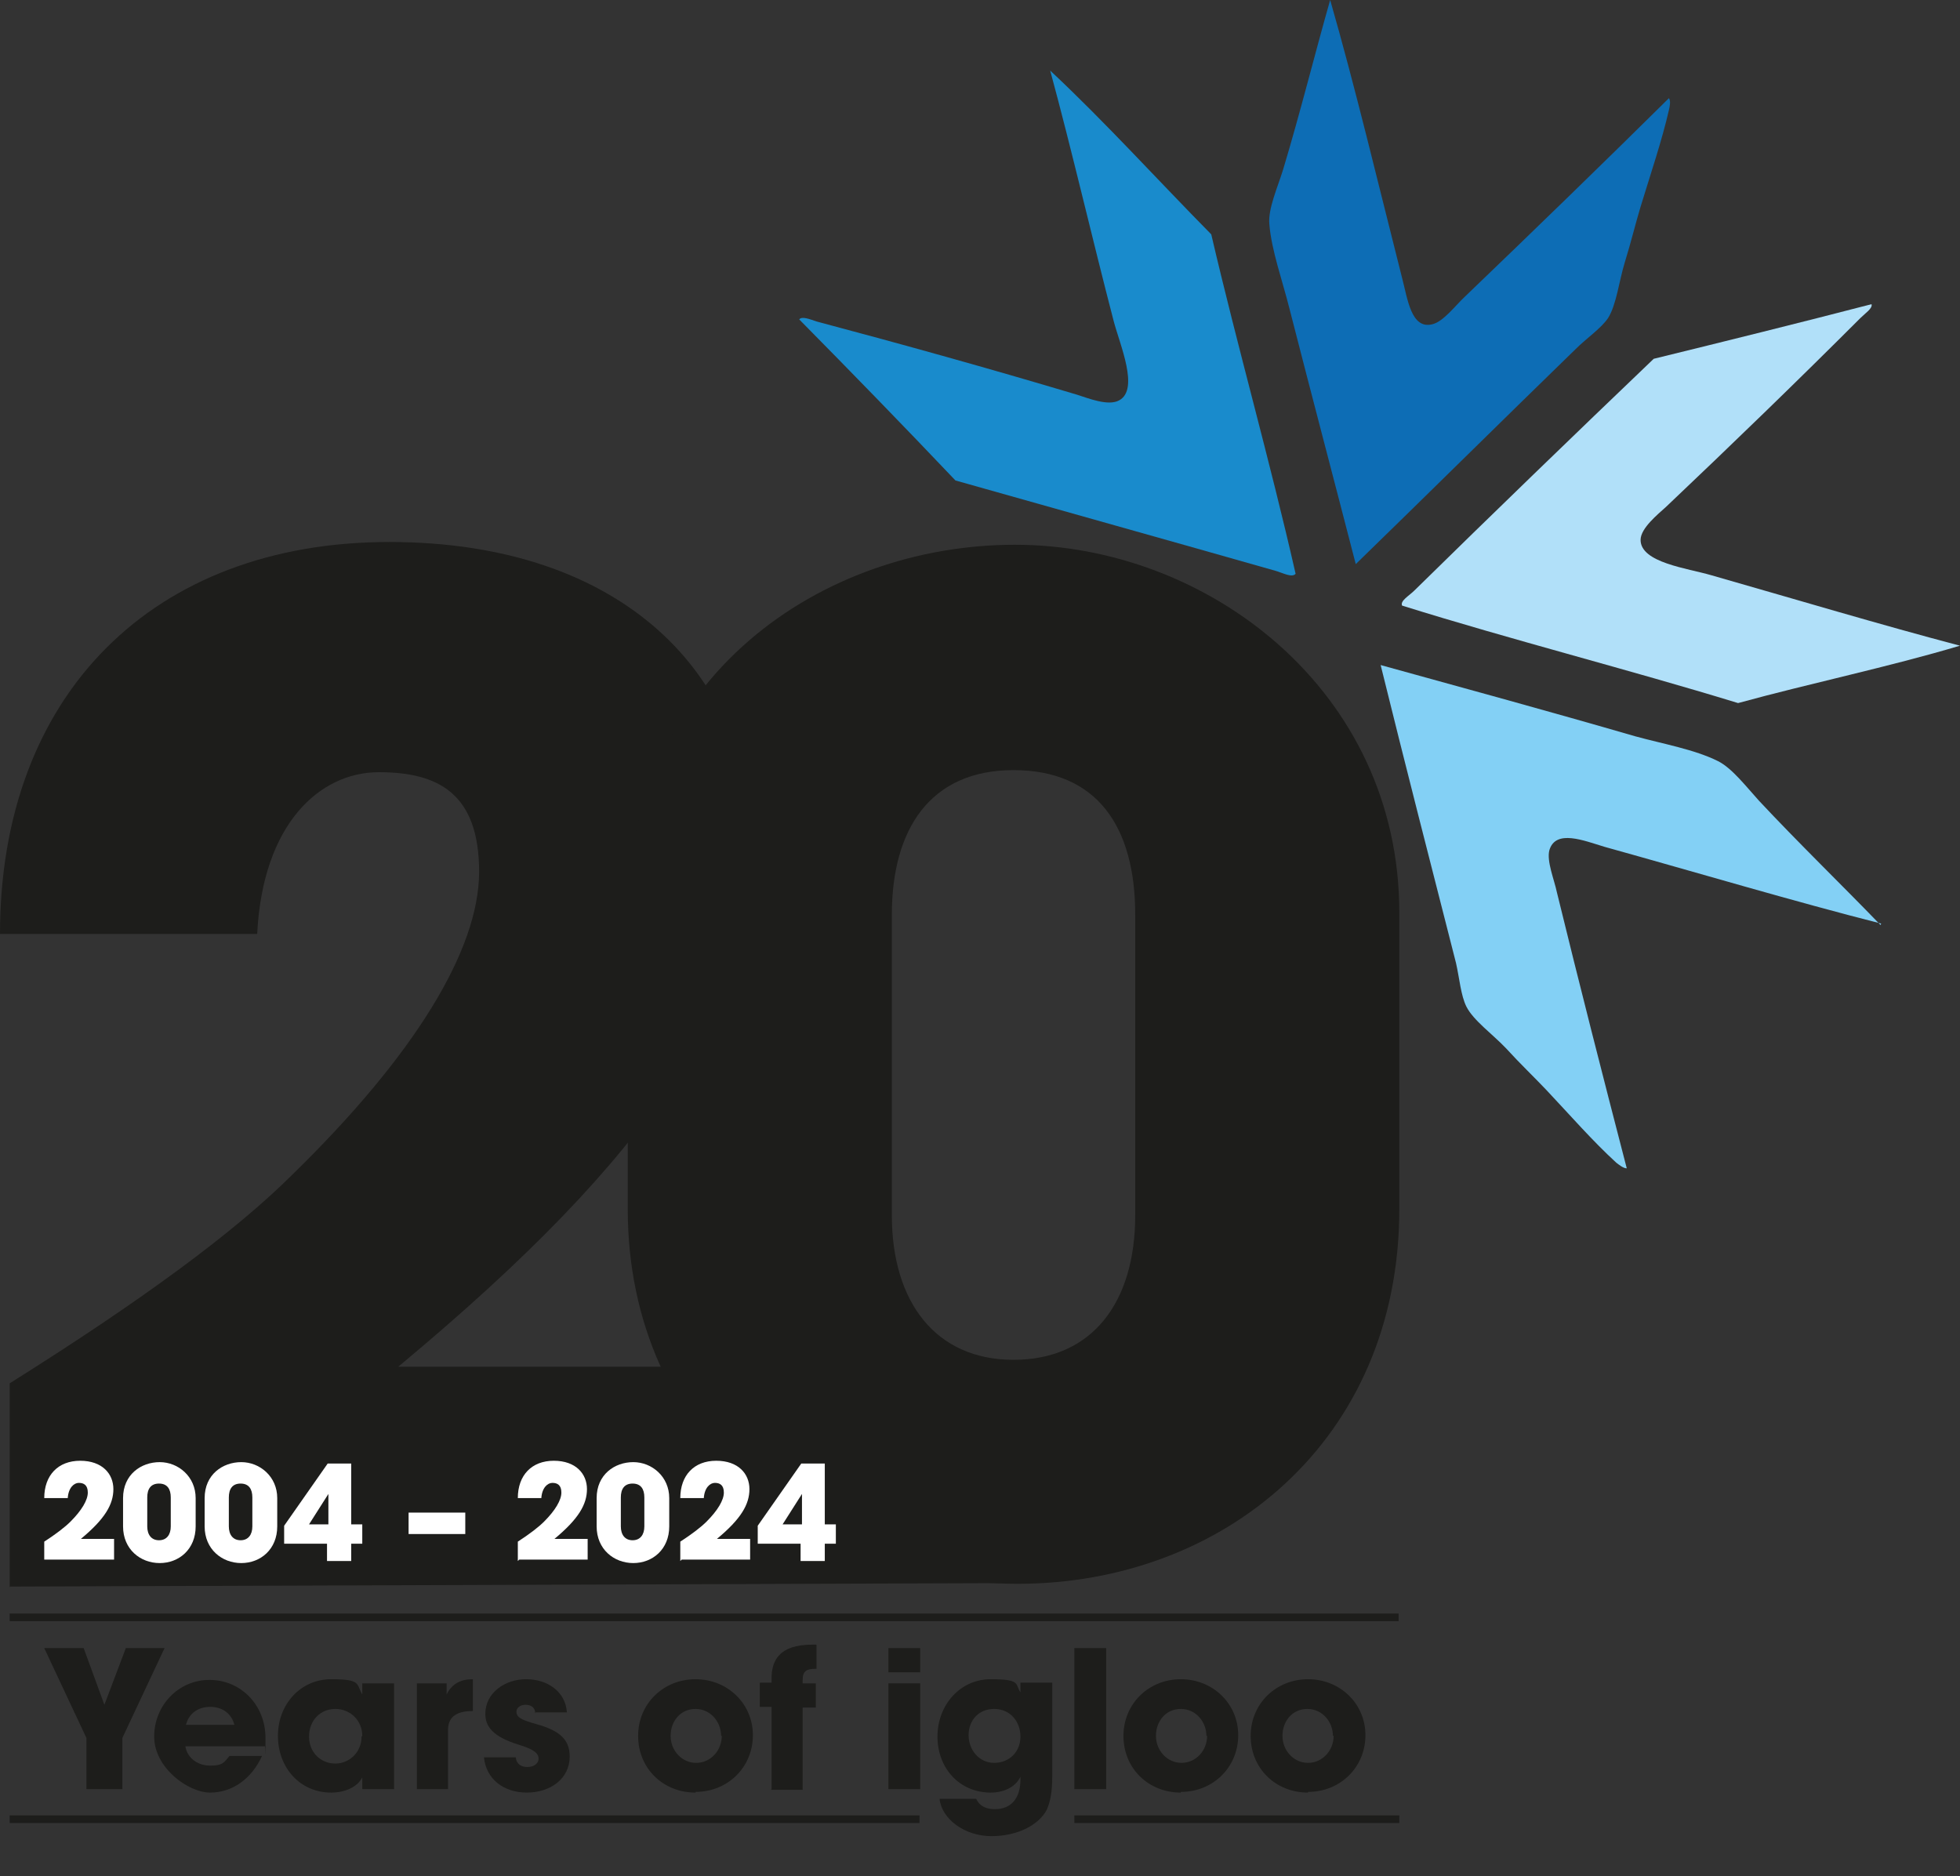 <?xml version="1.0" encoding="UTF-8"?>
<svg id="Layer_1" data-name="Layer 1" xmlns="http://www.w3.org/2000/svg" version="1.1" viewBox="0 0 283.5 271.4">
  <rect x="0" y="0" width="283.5" height="271.4" fill="#333333" stroke="none"/>
  <defs>
    <style>
      .cls-1 {
        fill: none;
        stroke: #1d1d1b;
        stroke-miterlimit: 10;
        stroke-width: 1.1px;
      }

      .cls-2 {
        fill: #b1e0f9;
      }

      .cls-2, .cls-3, .cls-4, .cls-5, .cls-6, .cls-7 {
        stroke-width: 0px;
      }

      .cls-2, .cls-4, .cls-6, .cls-7 {
        fill-rule: evenodd;
      }

      .cls-3 {
        fill: #1d1d1b;
      }

      .cls-4 {
        fill: #0d6db5;
      }

      .cls-5 {
        fill: #fff;
      }

      .cls-6 {
        fill: #198bcc;
      }

      .cls-7 {
        fill: #83d0f5;
      }
    </style>
  </defs>
  <path class="cls-3" d="M1.4,229.6v-29.5c18.8-11.8,32.5-21.8,41-30.3,17.4-17,26.9-32.3,26.9-43.7s-6-14.4-14.5-14.4-16.8,7.4-17.6,23.4H0c0-34.7,22.2-56.7,56.3-56.7s52.2,19.6,52.2,43.1-13.5,45.1-50.9,76.2h87v31.3l-143.1.5Z"/>
  <path class="cls-3" d="M202.4,174.9c0,33.5-25.5,54.2-55.2,54.2s-56.4-20.9-56.4-54.2v-42.5c0-34.5,28.1-53.6,56-53.6s55.6,21.1,55.6,53.2v42.9ZM164.2,132.3c0-12.7-5.5-20.9-17.6-20.9s-17.6,8.6-17.6,20.9v43.5c0,12.5,6.3,20.9,17.6,20.9s17.6-8.2,17.6-20.9v-43.5Z"/>
  <path class="cls-6" d="M152,10.3c7.9,7.4,15.5,15.8,23.2,23.6,3.8,16.3,8.5,32.8,12.2,49.1-.5.6-1.8-.1-2.8-.4-15.1-4.3-31.2-8.8-46.4-13.1-7.5-7.9-15-15.6-22.6-23.3.4-.5,1.6,0,2.5.3,12.4,3.3,25,6.8,37.7,10.6,1.6.5,4.5,1.7,6.1.8,2.9-1.6.1-8-.8-11.4-3.1-11.9-6.1-24.9-9.2-36.3Z"/>
  <path class="cls-4" d="M192.4,0c3.6,12.5,7,26.8,10.4,40.2.8,3,1.3,7.5,4.4,6.7,1.6-.4,3.3-2.7,4.7-4,10-9.6,19.9-19.2,29.5-28.7.3.4.1,1.3,0,1.7-1,4.4-2.7,9.4-4.1,14-.7,2.3-1.4,5.2-2.3,8.1-.8,2.6-1.2,6.1-2.4,8-1,1.5-3.1,2.9-4.7,4.5-10.4,10.1-21.3,20.9-31.8,31.1-3.2-12.4-6.4-24.5-9.6-37-1-4-2.6-8.4-2.9-12.2-.2-2.2,1.2-5.3,2-7.9C188.1,16.2,190.2,7.7,192.4,0Z"/>
  <path class="cls-2" d="M283.5,93.4c-10.4,3.1-21.5,5.4-32.1,8.3-16-4.9-32.6-9.1-48.6-14.1-.3-.7,1-1.4,1.8-2.2,11.2-11,23.2-22.6,34.6-33.5,10.6-2.6,21.1-5.2,31.5-7.9.2.6-.9,1.3-1.6,2-9.1,9.1-18.5,18.2-28.1,27.3-1.2,1.1-3.7,3.1-3.7,4.8,0,3.3,6.8,4.1,10.2,5.1,11.9,3.4,24.6,7.2,36,10.2Z"/>
  <path class="cls-7" d="M272.1,133.6c-12.6-3.2-26.7-7.4-40-11.1-3-.9-7.1-2.6-8,.5-.4,1.6.7,4.2,1.1,6.1,3.3,13.5,6.7,26.8,10.1,39.9-.5,0-1.1-.5-1.5-.8-3.4-3.1-6.8-7-10.1-10.5-1.7-1.8-3.8-3.8-5.9-6.1-1.9-2-4.7-4-5.7-6-.8-1.6-1-4.1-1.5-6.3-3.6-14.1-7.4-28.9-10.9-43.1,12.3,3.4,24.4,6.7,36.8,10.3,4,1.1,8.6,1.9,12,3.6,2,1,4,3.6,5.9,5.7,5.7,6.1,12,12.2,17.6,18Z"/>
  <g>
    <path class="cls-5" d="M6.4,225.8v-2.8c1.7-1.1,3-2.1,3.8-2.9,1.6-1.6,2.5-3.1,2.5-4.2s-.6-1.4-1.3-1.4-1.5.7-1.6,2.2h-3.4c0-3.3,2-5.4,5.2-5.4s4.8,1.9,4.8,4.1-1.2,4.3-4.7,7.2h4.8v3H6.4Z"/>
    <path class="cls-5" d="M28.3,220.8c0,3.3-2.4,5.3-5.2,5.3s-5.3-2-5.3-5.3v-4.1c0-3.4,2.6-5.2,5.3-5.2s5.2,2.1,5.2,5.2v4.2ZM24.7,216.6c0-1.2-.5-2-1.7-2s-1.7.8-1.7,2v4.2c0,1.2.6,2,1.7,2s1.7-.8,1.7-2v-4.2Z"/>
    <path class="cls-5" d="M40.1,220.8c0,3.3-2.4,5.3-5.2,5.3s-5.3-2-5.3-5.3v-4.1c0-3.4,2.6-5.2,5.3-5.2s5.2,2.1,5.2,5.2v4.2ZM36.5,216.6c0-1.2-.5-2-1.7-2s-1.7.8-1.7,2v4.2c0,1.2.6,2,1.7,2s1.7-.8,1.7-2v-4.2Z"/>
    <path class="cls-5" d="M47.3,225.8v-2.5h-6.2v-2.6l6.3-9h3.4v8.8h1.6v2.8h-1.6v2.5h-3.4ZM47.5,216.1h0l-2.8,4.4h2.8v-4.4Z"/>
    <path class="cls-5" d="M59.1,221.9v-3.1h8.2v3.1h-8.2Z"/>
    <path class="cls-5" d="M74.9,225.8v-2.8c1.7-1.1,3-2.1,3.8-2.9,1.6-1.6,2.5-3.1,2.5-4.2s-.6-1.4-1.3-1.4-1.5.7-1.6,2.2h-3.4c0-3.3,2-5.4,5.2-5.4s4.8,1.9,4.8,4.1-1.2,4.3-4.7,7.2h4.8v3h-9.9Z"/>
    <path class="cls-5" d="M96.8,220.8c0,3.3-2.4,5.3-5.2,5.3s-5.3-2-5.3-5.3v-4.1c0-3.4,2.6-5.2,5.3-5.2s5.2,2.1,5.2,5.2v4.2ZM93.2,216.6c0-1.2-.5-2-1.7-2s-1.7.8-1.7,2v4.2c0,1.2.6,2,1.7,2s1.7-.8,1.7-2v-4.2Z"/>
    <path class="cls-5" d="M98.4,225.8v-2.8c1.7-1.1,3-2.1,3.8-2.9,1.6-1.6,2.5-3.1,2.5-4.2s-.6-1.4-1.3-1.4-1.5.7-1.6,2.2h-3.4c0-3.3,2-5.4,5.2-5.4s4.8,1.9,4.8,4.1-1.2,4.3-4.7,7.2h4.8v3h-9.9Z"/>
    <path class="cls-5" d="M115.8,225.8v-2.5h-6.2v-2.6l6.3-9h3.4v8.8h1.6v2.8h-1.6v2.5h-3.4ZM116,216.1h0l-2.8,4.4h2.8v-4.4Z"/>
  </g>
  <path class="cls-1" d="M1.3,271.4"/>
  <g>
    <path class="cls-3" d="M12.5,258.8v-7.4l-6.1-13h5.7l3,8.2,3.1-8.2h5.6l-6.1,13v7.4h-5.2Z"/>
    <path class="cls-3" d="M26.8,252.5c.2,1.7,1.7,2.9,3.6,2.9s2-.5,2.8-1.4h4.7c-1.5,3.3-4.3,5.3-7.5,5.3s-8.1-3.6-8.1-8.1,3.5-8.2,8-8.2,8.1,3.6,8.1,8.4,0,.8-.1,1.2h-11.5ZM33.9,249.5c-.4-1.6-1.7-2.6-3.5-2.6s-3.1,1-3.5,2.6h7Z"/>
    <path class="cls-3" d="M52.4,258.8v-1.7h0c-.7,1.4-2.5,2.2-4.5,2.2-4.5,0-7.7-3.6-7.7-8.2s3.3-8.2,7.7-8.2,3.6.7,4.5,2.2h0v-1.6h4.6v15.3h-4.6ZM52.4,251.1c0-2.2-1.7-3.9-3.9-3.9s-3.8,1.7-3.8,4,1.7,3.9,3.8,3.9,3.8-1.7,3.8-3.9Z"/>
    <path class="cls-3" d="M60.3,258.8v-15.3h4.3v1.6h0c.8-1.6,2.1-2.2,3.8-2.2v4.6c-2.7,0-3.6,1.1-3.6,2.8v8.5h-4.6Z"/>
    <path class="cls-3" d="M77.4,247.8c0-.9-.7-1.2-1.4-1.2s-1.3.4-1.3,1c0,.8.7,1.2,2.9,1.8,3.6,1,4.8,2.4,4.8,4.7,0,3.2-2.8,5.2-6.2,5.2s-5.9-2-6.2-5.1h4.6c.1,1,.8,1.4,1.7,1.4s1.6-.5,1.6-1.2-.5-1.3-2.8-2c-3.9-1.2-4.9-2.7-4.9-4.5,0-3,2.8-5,5.9-5s5.7,1.8,5.9,4.8h-4.5Z"/>
    <path class="cls-3" d="M100.6,259.3c-4.7,0-8.3-3.5-8.3-8.2s3.7-8.2,8.3-8.2,8.3,3.5,8.3,8.1-3.6,8.2-8.3,8.2ZM104.3,251.1c0-2-1.5-3.9-3.7-3.9s-3.6,1.8-3.6,3.9,1.6,3.9,3.7,3.9,3.7-1.8,3.7-3.9Z"/>
    <path class="cls-3" d="M111.6,258.8v-11.9h-1.7v-3.5h1.7v-.6c0-2.5,1-4.9,5.9-4.9h.6v3.5h-.2c-1.2,0-1.8.3-1.8,1.6v.5h1.9v3.5h-1.9v11.9h-4.6Z"/>
    <path class="cls-3" d="M128.5,241.9v-3.5h4.6v3.5h-4.6ZM128.5,258.8v-15.3h4.6v15.3h-4.6Z"/>
    <path class="cls-3" d="M147.6,257c-.7,1.5-2.4,2.3-4.3,2.3-4.5,0-7.7-3.5-7.7-8.1s3.3-8.3,7.7-8.3,3.5.7,4.3,1.9h0v-1.4h4.6v13.7c0,2.1-.3,3.6-.8,4.7-1.1,2.1-4.1,3.8-8,3.8s-7.2-2.5-7.5-5.4h5.3c.5,1.1,1.5,1.5,2.7,1.5,2.3,0,3.7-1.5,3.7-4.3v-.4ZM147.6,251.2c0-2.2-1.5-4-3.8-4s-3.7,1.7-3.7,3.8,1.5,4,3.7,4,3.8-1.6,3.8-3.8Z"/>
    <path class="cls-3" d="M155.4,258.8v-20.4h4.6v20.4h-4.6Z"/>
    <path class="cls-3" d="M170.8,259.3c-4.7,0-8.3-3.5-8.3-8.2s3.7-8.2,8.3-8.2,8.3,3.5,8.3,8.1-3.6,8.2-8.3,8.2ZM174.5,251.1c0-2-1.5-3.9-3.7-3.9s-3.6,1.8-3.6,3.9,1.6,3.9,3.7,3.9,3.7-1.8,3.7-3.9Z"/>
    <path class="cls-3" d="M189.2,259.3c-4.7,0-8.3-3.5-8.3-8.2s3.7-8.2,8.3-8.2,8.3,3.5,8.3,8.1-3.6,8.2-8.3,8.2ZM192.8,251.1c0-2-1.5-3.9-3.7-3.9s-3.6,1.8-3.6,3.9,1.6,3.9,3.7,3.9,3.7-1.8,3.7-3.9Z"/>
  </g>
  <rect class="cls-3" x="1.4" y="233.4" width="200.9" height="1.1"/>
  <rect class="cls-3" x="1.4" y="262.6" width="131.6" height="1.1"/>
  <rect class="cls-3" x="155.4" y="262.6" width="47" height="1.1"/>
</svg>
